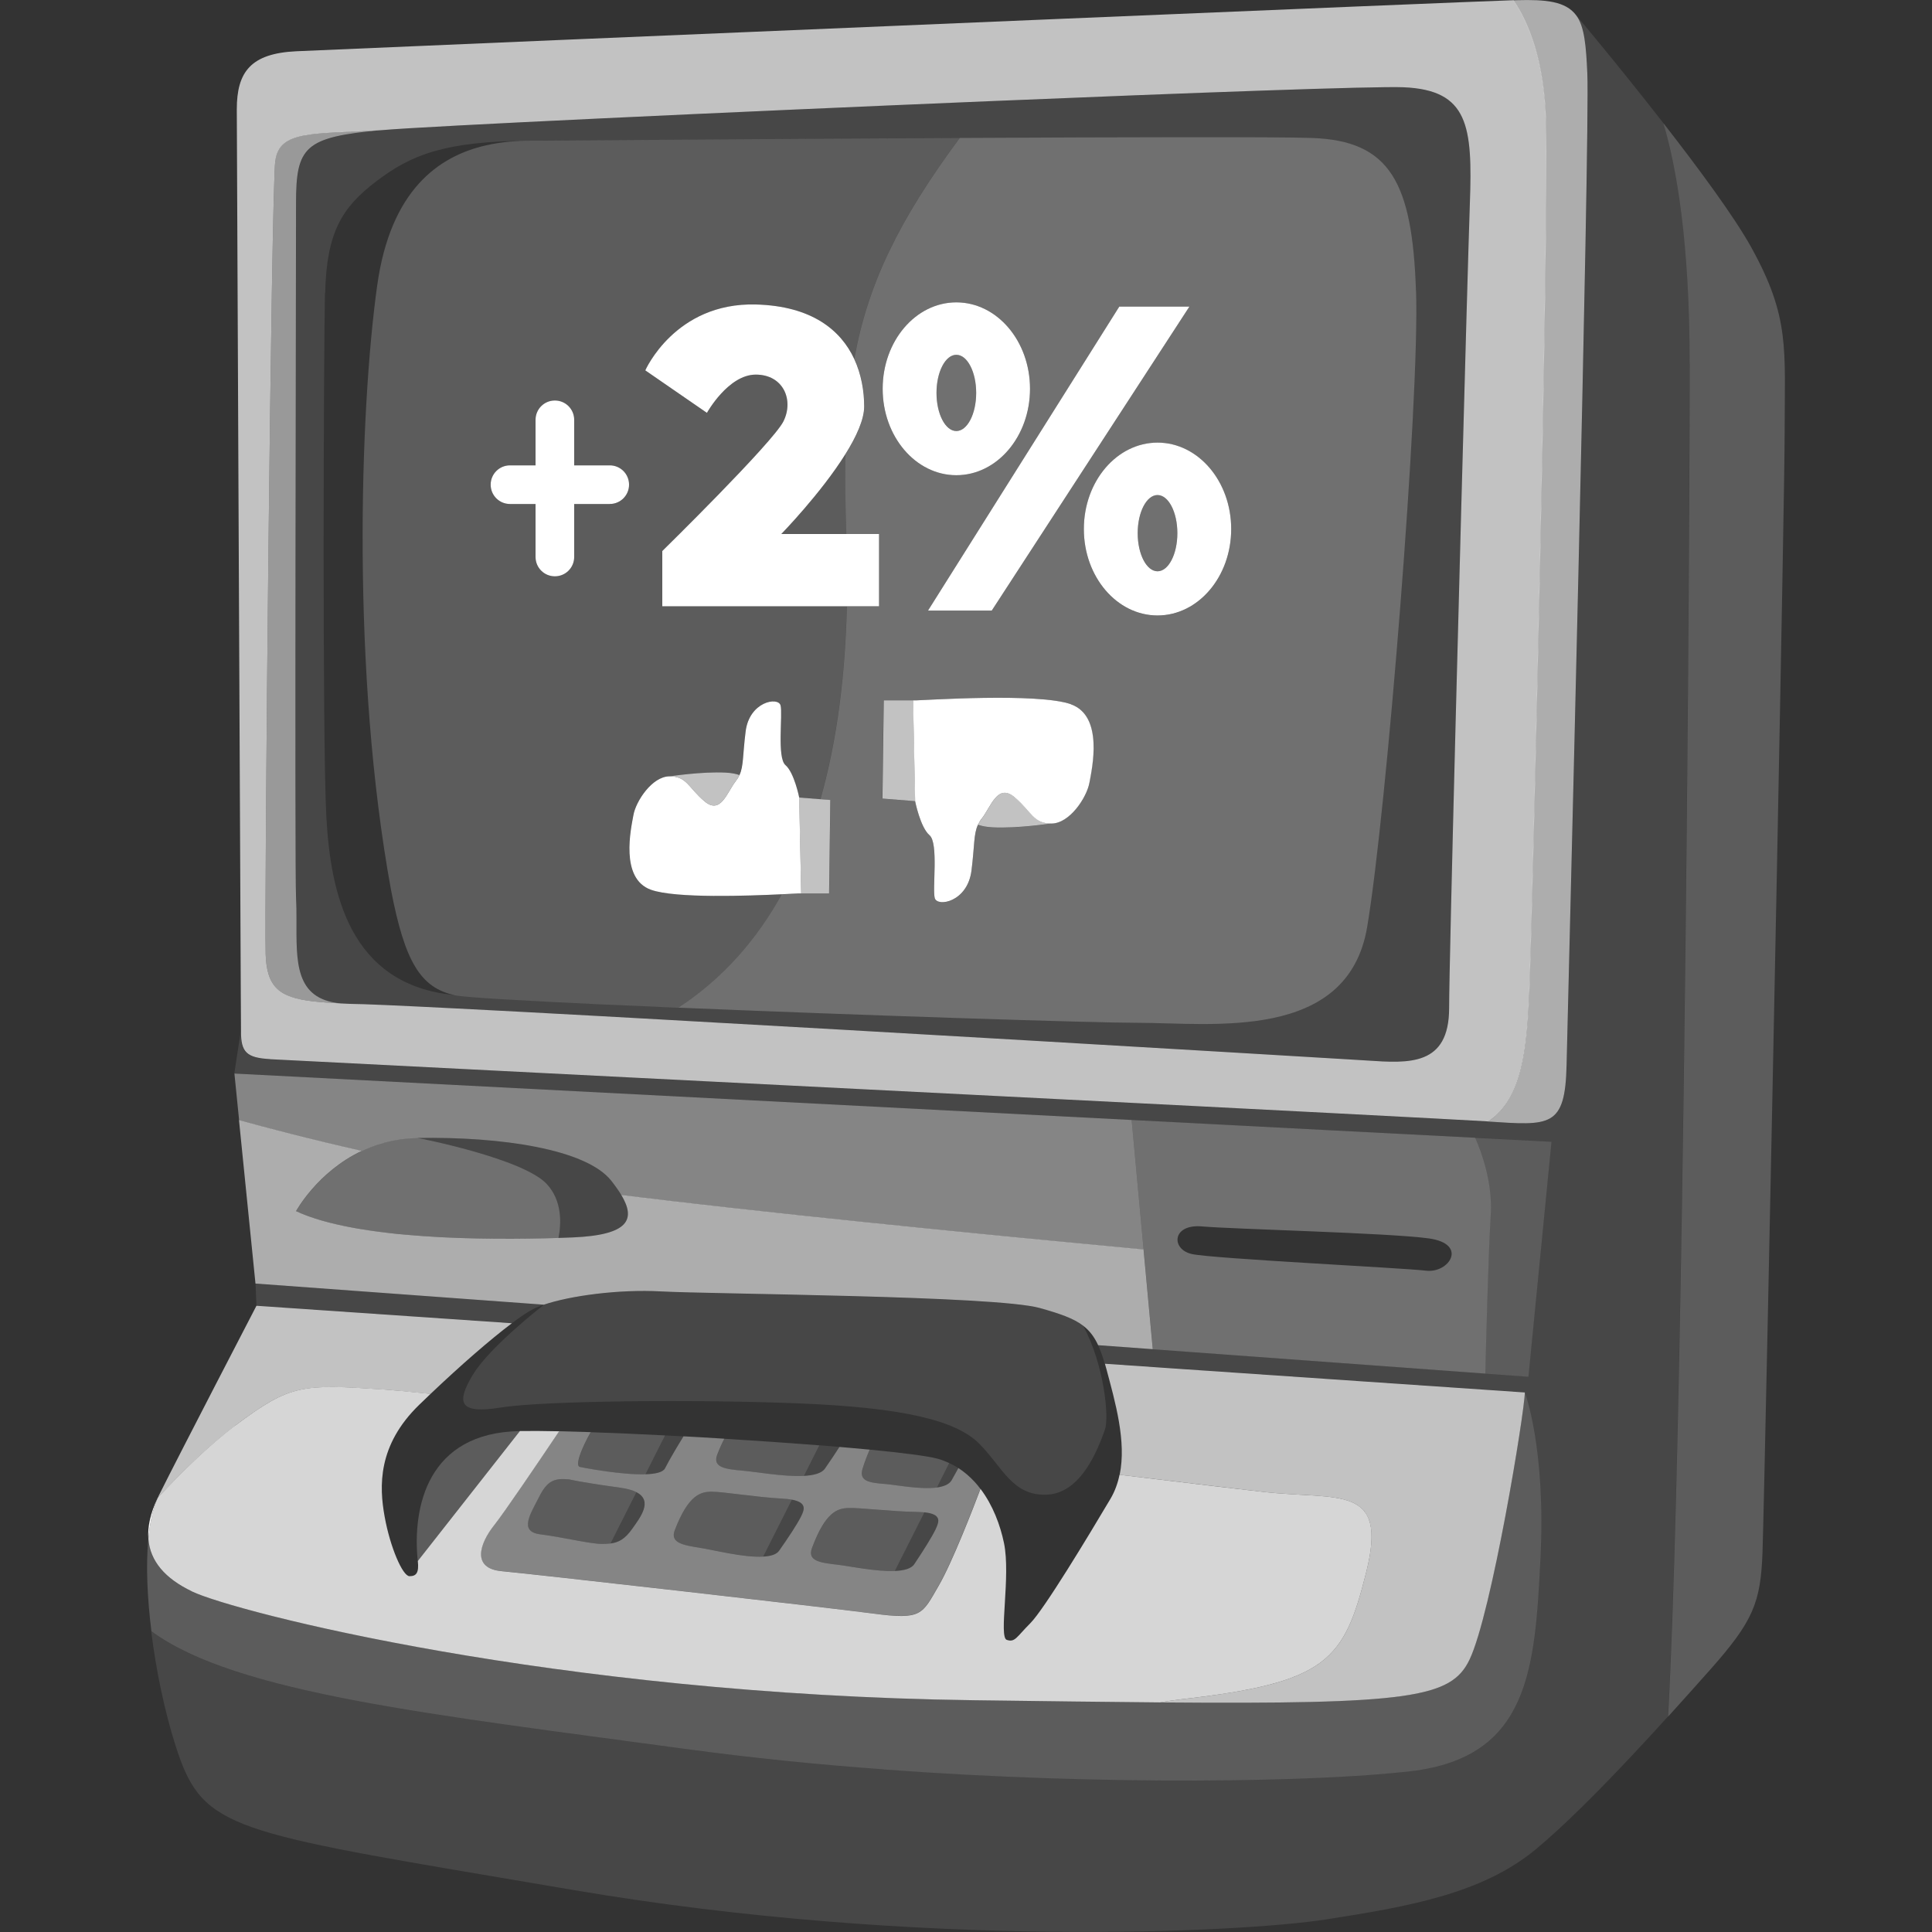 <svg viewBox="0 0 300 300" xmlns="http://www.w3.org/2000/svg"><rect x="0" y="0" width="300" height="300" fill="#333333" stroke="none"/><g fill="#fff"><path d="m 271.96 38.45 c -2.65 -4.79 -8.24 -12.36 -13.67 -19.33 2.04 6.87 4.08 18.46 4.08 37.37 0 19.9 -.36 78.35 -1.2 130.63 -.52 32.41 -1.23 62.45 -2.15 79.44 2.51 -2.77 4.8 -5.34 6.64 -7.41 6.58 -7.44 7.73 -10.31 8.02 -18.03 .17 -4.53 1.32 -58.99 2.24 -105.95 .65 -33.25 1.2 -62.74 1.2 -68.08 0 -12.88 .86 -17.75 -5.15 -28.62 z" opacity=".2"/><path d="m 237.47 153.52 c -.38 9.37 -1.08 17.1 -6.39 20.63 9.64 .63 11.97 .96 12.18 -8.82 .22 -9.88 3.65 -144.26 3.22 -153.92 -.19 -4.24 -.43 -7.28 -1.72 -9.02 -1.65 -2.22 -4.77 -2.48 -9.23 -2.36 -.13 0 -.31 .01 -.54 .02 2.31 3.41 4.82 9.33 5.05 19.09 .43 18.46 -2.15 123.65 -2.58 134.39 z" opacity=".6"/><path d="m 231.46 188.73 c -.38 6.03 -.75 20.99 -.84 24.56 l 6.71 .49 3.58 -36.49 -11.87 -.61 c .96 2.19 2.73 7.01 2.42 12.06 z" opacity=".2"/><path d="m 173.84 229 c 11.32 1.36 19.68 2.36 22.42 2.67 11.59 1.29 19.32 -1.29 15.89 12.45 -3.44 13.74 -6.01 17.17 -28.77 19.75 -.94 .11 -2.04 .27 -3.27 .48 38.86 .31 45.23 -.72 48.07 -6.63 3.44 -7.16 8.59 -38.64 8.59 -41.5 l -54.6 -3.73 -2.89 -.2 -7.71 -.53 c .08 .26 .15 .52 .23 .81 1.37 5.14 3.14 11.24 2.06 16.44 z" opacity=".7"/><path d="m 36.53 221.36 c 8.59 -6.44 10.31 -6.44 23.19 -5.58 1.36 .09 3.82 .33 7.13 .67 4.69 -4.46 9.32 -8.49 12.64 -10.98 l -39.67 -2.71 s -2.93 5.65 -6.3 12.17 c -3.36 6.51 -7.16 13.88 -8.87 17.32 -.05 .1 -.09 .23 -.14 .34 3.33 -3.6 7.73 -7.99 12.02 -11.21 z" opacity=".7"/><path d="m 179.01 209.51 l 5.88 .43 45.74 3.35 c .09 -3.57 .46 -18.53 .84 -24.56 .32 -5.06 -1.46 -9.87 -2.42 -12.06 l -23.62 -1.22 -18.71 -.97 -11 -.57 1.86 20.13 1.43 15.48 z m 7.65 -19.07 c 4.87 .43 29.05 1 35.21 1.86 6.15 .86 3.15 5.44 -.43 5.01 s -33.06 -1.86 -36.35 -2.58 -3.13 -4.71 1.57 -4.29 z" opacity=".3"/><path d="m 82.69 203.32 c .47 -.25 1.08 -.5 1.77 -.73 l -44.78 -3.28 .14 3.44 39.67 2.71 c 1.28 -.96 2.38 -1.7 3.2 -2.14 z" opacity=".1"/><path d="m 137.25 274.76 c 34.6 2.56 67.51 1.93 81.76 .27 18.46 -2.15 19.32 -15.89 20.18 -33.06 s -2.43 -25.76 -2.43 -25.76 c 0 2.86 -5.15 34.35 -8.59 41.5 -2.84 5.92 -9.21 6.94 -48.07 6.63 -8.13 -.07 -17.69 -.19 -28.93 -.34 -64.98 -.86 -114.78 -13.74 -121.37 -16.89 -4.18 -2 -6.51 -4.69 -6.77 -8.15 -.39 4.15 -.16 9.2 .48 14.34 13.07 9.65 43.81 12.96 83.01 18.29 10.1 1.37 20.49 2.41 30.74 3.16 z" opacity=".2"/><path d="m 24.48 232.61 c -1.12 2.36 -1.59 4.47 -1.44 6.36 .24 -2.55 .72 -4.74 1.48 -6.4 -.01 .01 -.03 .03 -.04 .04 z"/><path d="m 29.81 247.12 c 6.58 3.15 56.39 16.03 121.37 16.89 11.25 .15 20.8 .27 28.93 .34 1.23 -.21 2.33 -.37 3.27 -.48 22.76 -2.58 25.33 -6.01 28.77 -19.75 s -4.29 -11.16 -15.89 -12.45 c -2.74 -.3 -11.09 -1.3 -22.42 -2.67 -.27 1.31 -.72 2.57 -1.41 3.74 -3.44 5.8 -10.3 17.17 -12.45 19.32 s -2.36 3.01 -3.65 2.58 .64 -9.88 -.43 -15.03 c -.58 -2.79 -1.73 -5.89 -3.65 -8.42 -1.08 2.86 -4.38 11.41 -6.51 15.07 -2.58 4.44 -2.58 5.3 -10.16 4.29 -7.59 -1 -52.95 -6.15 -57.68 -6.58 -4.72 -.43 -3.44 -4.29 -1.15 -7.16 1.47 -1.84 6.59 -9.38 10.07 -14.56 -2.34 -.05 -4.41 -.07 -6.06 -.04 -.01 0 -.02 0 -.03 0 l -15.85 20.18 c .19 1.83 -.22 2.36 -1.29 2.36 s -3.01 -4.51 -3.86 -9.23 c -.86 -4.72 -1.11 -11.11 5.37 -17.39 .59 -.57 1.18 -1.13 1.76 -1.69 -3.32 -.35 -5.78 -.58 -7.13 -.67 -12.88 -.86 -14.6 -.86 -23.19 5.58 -4.29 3.22 -8.69 7.62 -12.02 11.21 -.76 1.67 -1.24 3.85 -1.48 6.4 .27 3.46 2.59 6.15 6.77 8.15 z" opacity=".8"/><path d="m 262.37 56.49 c 0 -18.9 -2.04 -30.5 -4.08 -37.37 -6.89 -8.85 -13.52 -16.73 -13.52 -16.73 1.29 1.74 1.53 4.78 1.72 9.02 .43 9.66 -3.01 144.05 -3.22 153.92 -.21 9.78 -2.54 9.45 -12.18 8.82 -.09 -.01 -.17 -.01 -.27 -.02 -2.05 -.13 -11.22 -.62 -24.49 -1.3 -5.78 -.3 -12.34 -.64 -19.43 -1 -3.69 -.19 -7.5 -.38 -11.44 -.58 -8.11 -.41 -16.68 -.85 -25.42 -1.29 -50.45 -2.56 -106.11 -5.36 -108.15 -5.48 -3.65 -.22 -4.51 -1.07 -4.51 -4.29 l -1 6.51 110.87 5.74 28.45 1.47 11 .57 18.71 .97 23.62 1.22 11.87 .61 -3.58 36.49 -6.71 -.49 -45.74 -3.35 -5.88 -.43 -8.48 -.62 c .37 .8 .71 1.75 1.03 2.86 l 7.71 .53 2.89 .2 54.6 3.73 s 3.29 8.59 2.43 25.76 -1.72 30.91 -20.18 33.06 c -14.25 1.66 -47.15 2.29 -81.76 -.27 -10.24 -.76 -20.64 -1.79 -30.74 -3.16 -39.19 -5.33 -69.94 -8.64 -83.01 -18.29 .77 6.24 2.14 12.6 3.72 17.57 4.03 12.71 7.48 13.42 50.74 20.73 3.44 .58 7.12 1.2 11.09 1.88 53.81 9.16 103.9 6.58 116.79 4.58 12.88 -2 24.33 -4.01 32.63 -10.88 4.26 -3.53 9.58 -8.86 14.63 -14.23 2.05 -2.17 4.05 -4.34 5.92 -6.41 .92 -16.99 1.63 -47.03 2.15 -79.44 .84 -52.28 1.2 -110.73 1.2 -130.63 z" opacity=".1"/><path d="m 64.87 242.4 l 15.85 -20.18 c -14.35 .23 -16.71 11.81 -15.85 20.18 z" opacity=".2"/><path d="m 84.91 183.86 c -3.72 -4.01 -20.04 -7.16 -20.04 -7.16 -3.36 .06 -6.25 .86 -8.69 2.02 -6.91 3.27 -10.2 9.36 -10.2 9.36 9.43 4.42 29.56 4.51 40.74 4.16 .43 -2.18 .62 -5.76 -1.81 -8.38 z" opacity=".3"/><path d="m 41.74 151.4 c 1.16 3.54 4.48 4.07 11.17 4.41 -7.21 -.67 -6.87 -6.57 -6.87 -13.1 0 -1.11 -.01 -2.24 -.07 -3.36 -.22 -4.08 0 -98.97 0 -107.77 s 1.29 -10.3 13.31 -11.38 c -10.73 .64 -15.89 0 -16.53 4.72 s -1.72 116.36 -1.5 123.23 c .04 1.3 .2 2.36 .49 3.25 z" opacity=".5"/><path d="m 45.98 31.58 c 0 8.8 -.22 103.69 0 107.77 .06 1.12 .07 2.25 .07 3.36 0 6.53 -.34 12.43 6.87 13.1 .47 .02 .94 .05 1.44 .07 1.8 0 7.79 .27 16.45 .71 6.22 .32 13.81 .72 22.22 1.18 3.02 .17 6.15 .34 9.36 .52 18.08 1.01 38.67 2.19 57.12 3.26 22.72 1.32 42.18 2.48 49.72 2.94 1.61 .1 2.69 .17 3.13 .19 6.44 .43 12.67 .86 12.67 -8.16 0 -7.14 1.75 -73.69 2.69 -107.11 .25 -8.81 .44 -15.32 .53 -17.83 .43 -12.02 -.22 -17.6 -10.3 -18.03 -4.4 -.19 -32.85 .85 -64.54 2.17 -40.96 1.71 -87.33 3.88 -94.11 4.49 -12.02 1.07 -13.31 2.58 -13.31 11.38 z m 4.51 13.96 c .22 -9.45 2.58 -13.31 7.94 -17.39 5.37 -4.08 10.52 -6.23 23.9 -6.3 1.04 0 34.86 -.27 66.69 -.43 25.27 -.13 49.29 -.19 54.67 0 12.17 .43 15.6 6.87 16.17 23.76 s -4.58 80.86 -7.59 98.75 -24.19 14.88 -35.64 14.88 c -7 0 -43.06 -1.18 -71.27 -2.35 -4.41 -.18 -8.62 -.37 -12.51 -.55 -11.93 -.55 -20.72 -1.06 -22.28 -1.4 -16.39 -1.57 -19.25 -16.03 -19.89 -27.62 s -.43 -71.92 -.22 -81.36 z" opacity=".1"/><path d="m 41.9 164.47 c 2.04 .12 57.7 2.92 108.15 5.48 8.74 .44 17.3 .88 25.42 1.29 3.94 .2 7.75 .4 11.44 .58 7.09 .36 13.65 .7 19.43 1 13.27 .69 22.44 1.17 24.49 1.3 .09 .01 .18 .01 .27 .02 5.31 -3.53 6.01 -11.26 6.39 -20.63 .43 -10.73 3.01 -115.93 2.58 -134.39 -.23 -9.76 -2.73 -15.68 -5.05 -19.09 -5.28 .18 -35.7 1.44 -70.64 2.91 -52.7 2.21 -115.72 4.89 -118.38 5.02 -7.08 .34 -9.23 3.22 -9.23 9.02 0 5.14 .51 111.24 .62 137.42 .01 1.41 .01 2.6 .02 3.52 0 .96 .01 1.65 .01 2.01 v .24 c 0 3.22 .86 4.08 4.51 4.29 z m .86 -139.54 c .64 -4.72 5.8 -4.08 16.53 -4.72 6.78 -.61 53.14 -2.78 94.11 -4.49 31.69 -1.32 60.14 -2.36 64.54 -2.17 10.09 .43 10.73 6.01 10.3 18.03 -.09 2.51 -.28 9.02 -.53 17.83 -.94 33.42 -2.69 99.98 -2.69 107.11 0 9.02 -6.23 8.59 -12.67 8.16 -.44 -.03 -1.52 -.1 -3.13 -.19 -7.54 -.46 -27 -1.61 -49.72 -2.94 -18.46 -1.07 -39.05 -2.26 -57.12 -3.26 -3.2 -.18 -6.34 -.35 -9.36 -.52 -8.41 -.46 -16 -.87 -22.22 -1.18 -8.66 -.44 -14.65 -.71 -16.45 -.71 -.5 -.02 -.97 -.05 -1.44 -.07 -6.69 -.34 -10.01 -.88 -11.17 -4.41 -.29 -.88 -.45 -1.95 -.49 -3.25 -.22 -6.87 .86 -118.5 1.5 -123.23 z" opacity=".7"/><path d="m 90.07 227.8 c .75 .15 6.46 1.25 10.15 1.14 l 3.05 -6.05 c -4.08 -.21 -8 -.38 -11.53 -.5 -1.5 2.64 -2.47 5.25 -1.68 5.41 z" opacity=".2"/><path d="m 103.29 228.01 c .7 -1.4 2.03 -3.61 2.87 -4.97 -.97 -.05 -1.93 -.1 -2.89 -.15 l -3.05 6.05 c 1.55 -.05 2.75 -.3 3.07 -.93 z" opacity=".1"/><path d="m 148.82 227.96 c -.33 .6 -.67 1.22 -1.04 1.87 -.38 .67 -1.24 1 -2.31 1.15 -2.56 .35 -6.39 -.42 -8.05 -.55 -2.36 -.19 -4.11 -.38 -3.46 -2.43 .37 -1.17 .74 -2.12 1.09 -2.9 -.85 -.08 -1.73 -.16 -2.64 -.24 -.67 -.06 -1.36 -.12 -2.06 -.18 -.64 1 -1.41 2.15 -2.25 3.36 -.51 .74 -1.75 1.05 -3.27 1.13 -3.08 .17 -7.35 -.62 -9.27 -.78 -2.86 -.25 -4.97 -.48 -4.18 -2.52 .37 -.97 .74 -1.77 1.1 -2.47 -1.33 -.08 -2.66 -.16 -3.98 -.24 -.79 -.05 -1.58 -.09 -2.36 -.13 -.84 1.37 -2.17 3.58 -2.87 4.97 -.32 .63 -1.52 .88 -3.07 .93 -3.69 .11 -9.4 -.99 -10.15 -1.14 -.79 -.16 .18 -2.77 1.68 -5.41 -1.75 -.06 -3.4 -.1 -4.93 -.14 -3.48 5.18 -8.6 12.72 -10.07 14.56 -2.29 2.86 -3.58 6.73 1.15 7.16 4.72 .43 50.09 5.58 57.68 6.58 s 7.59 .14 10.16 -4.29 c 2.13 -3.67 5.43 -12.21 6.51 -15.07 -.28 -.37 -.57 -.74 -.89 -1.08 -.75 -.81 -1.59 -1.54 -2.53 -2.15 z m -50.65 9.43 c -1.12 1.6 -2.12 2.12 -3.36 2.28 -.41 .05 -.85 .07 -1.33 .07 -1.92 0 -6.18 -1.07 -9.59 -1.49 -3.41 -.43 -1.49 -3.2 -.21 -5.76 s 2.35 -2.99 4.69 -2.77 c 0 0 1.71 .43 7.89 1.28 1.14 .16 1.98 .4 2.57 .71 2.62 1.36 .56 3.95 -.66 5.68 z m 26.22 -1.92 c -.64 1.28 -1.92 3.2 -3.41 5.33 -.41 .59 -1.32 .85 -2.47 .91 -3 .17 -7.68 -1.03 -9.68 -1.34 -2.77 -.43 -4.82 -.78 -4.05 -2.77 2.13 -5.54 4.05 -5.97 5.76 -5.97 s 6.82 .85 10.87 1.07 c .63 .03 1.13 .09 1.56 .17 2.34 .44 1.96 1.52 1.42 2.6 z m 20.92 1.94 c -.63 1.31 -1.88 3.28 -3.34 5.47 -.48 .72 -1.62 1 -3.04 1.06 -2.93 .12 -7.04 -.76 -8.87 -.97 -2.72 -.31 -4.72 -.58 -3.97 -2.6 2.09 -5.63 3.97 -6.14 5.64 -6.21 s 6.68 .56 10.65 .61 c .43 .01 .81 .03 1.14 .06 2.72 .27 2.34 1.42 1.78 2.59 z" opacity=".4"/><path d="m 96.25 231 c -6.18 -.85 -7.89 -1.28 -7.89 -1.28 -2.35 -.21 -3.41 .21 -4.69 2.77 s -3.2 5.33 .21 5.76 7.68 1.49 9.59 1.49 c .48 0 .92 -.01 1.33 -.07 l 4.02 -7.96 c -.6 -.31 -1.43 -.56 -2.57 -.71 z" opacity=".2"/><path d="m 98.82 231.71 l -4.02 7.96 c 1.24 -.16 2.24 -.68 3.36 -2.28 1.22 -1.74 3.28 -4.32 .66 -5.68 z" opacity=".1"/><path d="m 121.41 232.7 c -4.05 -.21 -9.17 -1.07 -10.87 -1.07 s -3.62 .43 -5.76 5.97 c -.77 1.99 1.28 2.35 4.05 2.77 2.01 .31 6.68 1.5 9.68 1.34 l 4.46 -8.84 c -.43 -.08 -.94 -.14 -1.56 -.17 z" opacity=".2"/><path d="m 122.97 232.88 l -4.46 8.84 c 1.15 -.06 2.06 -.32 2.47 -.91 1.49 -2.13 2.77 -4.05 3.41 -5.33 .54 -1.08 .92 -2.16 -1.42 -2.6 z" opacity=".1"/><path d="m 115.57 228.39 c 1.91 .17 6.19 .95 9.27 .78 l 2.39 -4.74 c -4.59 -.36 -9.64 -.71 -14.74 -1.02 -.36 .69 -.73 1.5 -1.1 2.47 -.79 2.04 1.32 2.26 4.18 2.52 z" opacity=".2"/><path d="m 128.11 228.04 c .84 -1.21 1.61 -2.35 2.25 -3.36 -1.01 -.09 -2.06 -.17 -3.12 -.26 l -2.39 4.74 c 1.52 -.08 2.76 -.39 3.27 -1.13 z" opacity=".1"/><path d="m 142.39 234.77 c -3.97 -.04 -8.98 -.68 -10.65 -.61 s -3.55 .58 -5.64 6.21 c -.75 2.02 1.25 2.29 3.97 2.6 1.83 .21 5.94 1.09 8.87 .97 l 4.6 -9.12 c -.34 -.03 -.71 -.06 -1.14 -.06 z" opacity=".2"/><path d="m 143.53 234.82 l -4.6 9.12 c 1.42 -.06 2.56 -.34 3.04 -1.06 1.46 -2.19 2.72 -4.17 3.34 -5.47 .56 -1.16 .94 -2.32 -1.78 -2.59 z" opacity=".1"/><path d="m 137.42 230.43 c 1.67 .14 5.49 .9 8.05 .55 l 1.92 -3.8 c -.57 -.26 -1.16 -.5 -1.79 -.67 -1.54 -.42 -5.39 -.91 -10.54 -1.41 -.36 .78 -.72 1.73 -1.09 2.9 -.65 2.06 1.09 2.24 3.46 2.43 z" opacity=".2"/><path d="m 147.78 229.83 c .37 -.65 .71 -1.27 1.04 -1.87 -.45 -.29 -.94 -.55 -1.44 -.78 l -1.92 3.8 c 1.08 -.15 1.94 -.48 2.31 -1.15 z" opacity=".1"/><path d="m 73.46 213.41 c -2.58 4.29 -2.36 6.23 4.29 5.15 6.66 -1.07 30.48 -1.29 46.37 -.64 15.89 .64 24.26 2.58 27.91 6.23 s 5.15 8.16 10.52 7.94 7.94 -7.08 9.02 -10.09 c .69 -1.92 -.13 -10.18 -3.39 -16.16 -1.48 -1.13 -3.54 -1.85 -6.7 -2.73 -6.87 -1.93 -51.09 -2.15 -58.82 -2.58 -6.6 -.37 -14.13 .68 -18.19 2.06 0 0 -8.43 6.53 -11 10.82 z" opacity=".1"/><path d="m 64.87 176.7 c 12.88 -.22 26.19 1.72 30.06 6.66 .61 .78 1.14 1.52 1.56 2.22 2.52 .31 5.17 .63 7.9 .95 25.37 2.96 58.46 6.13 73.19 7.51 l -1.86 -20.13 -28.45 -1.47 -110.87 -5.74 .73 7.25 c 4.42 1.24 11.01 2.98 19.06 4.78 2.44 -1.16 5.33 -1.96 8.69 -2.02 z" opacity=".4"/><path d="m 64.87 176.7 s 16.32 3.15 20.04 7.16 c 2.43 2.62 2.23 6.2 1.81 8.38 .78 -.03 1.52 -.05 2.2 -.08 8.86 -.36 9.8 -2.86 7.57 -6.59 -.42 -.7 -.95 -1.44 -1.56 -2.22 -3.86 -4.94 -17.17 -6.87 -30.06 -6.66 z" opacity=".1"/><path d="m 102.65 200.53 c 7.73 .43 51.95 .64 58.82 2.58 3.16 .89 5.22 1.6 6.7 2.73 1 .76 1.73 1.71 2.35 3.04 l 8.48 .62 -1.43 -15.48 c -14.74 -1.38 -47.83 -4.55 -73.19 -7.51 -2.73 -.32 -5.38 -.64 -7.9 -.95 2.23 3.73 1.3 6.22 -7.57 6.59 -.69 .03 -1.42 .06 -2.2 .08 -11.18 .36 -31.3 .26 -40.74 -4.16 0 0 3.29 -6.09 10.2 -9.36 -8.05 -1.81 -14.64 -3.55 -19.06 -4.78 l 2.56 25.38 44.78 3.28 c 4.07 -1.38 11.59 -2.42 18.19 -2.06 z" opacity=".6"/><path d="m 148.5 66.92 c 1.7 0 3.08 -2.65 3.08 -5.92 s -1.38 -5.92 -3.08 -5.92 -3.08 2.65 -3.08 5.92 1.38 5.92 3.08 5.92 z" opacity=".3"/><path d="m 219.87 45.18 c -.57 -16.89 -4.01 -23.33 -16.17 -23.76 -5.38 -.19 -29.4 -.13 -54.67 0 -9.52 12.85 -14.29 22.74 -16.38 34.31 1.14 2.43 1.55 5.05 1.55 7.39 0 2.03 -1.22 4.69 -2.91 7.39 -.09 3.8 -.03 7.86 .13 12.31 v .11 h 5.09 v 11.22 h -5.01 c -.25 10.34 -1.44 20.59 -4.11 29.96 l 1.55 .12 -.19 14.52 h -4.84 c -.2 0 -1.13 .05 -2.49 .12 -3.89 7.02 -9.12 13.06 -16.04 17.6 28.21 1.18 64.27 2.35 71.27 2.35 11.45 0 32.63 3.01 35.64 -14.89 3.01 -17.89 8.16 -81.86 7.59 -98.75 z m -35.18 2.43 l -30.69 47.2 h -9.9 l 29.7 -47.2 z m -36.19 -.66 c 6.32 0 11.44 6.01 11.44 13.42 s -5.12 13.42 -11.44 13.42 -11.44 -6.01 -11.44 -13.42 5.12 -13.42 11.44 -13.42 z m 20.66 74.61 c -.41 2.24 -3.05 6.31 -5.9 6.31 0 0 -5.29 .81 -9.15 .61 -.96 -.05 -1.7 -.2 -2.26 -.4 -.68 1.47 -.5 3.16 -1 7.11 -.61 4.88 -5.29 5.7 -5.7 4.27 -.41 -1.42 .61 -8.54 -.81 -9.76 s -2.24 -5.29 -2.24 -5.29 l -5.09 -.41 .2 -15.25 h 5.08 c 1.02 0 18.92 -1.22 24 .61 s 3.25 9.97 2.85 12.2 z m 10.58 -25.98 c -6.32 0 -11.44 -6.01 -11.44 -13.42 s 5.12 -13.42 11.44 -13.42 11.44 6.01 11.44 13.42 -5.12 13.42 -11.44 13.42 z" opacity=".3"/><path d="m 179.74 76.87 c -1.7 0 -3.08 2.65 -3.08 5.92 s 1.38 5.92 3.08 5.92 3.08 -2.65 3.08 -5.92 -1.38 -5.92 -3.08 -5.92 z" opacity=".3"/><path d="m 154 94.81 l 30.69 -47.2 h -10.89 l -29.7 47.2 z"/><path d="m 148.5 73.79 c 6.32 0 11.44 -6.01 11.44 -13.42 s -5.12 -13.42 -11.44 -13.42 -11.44 6.01 -11.44 13.42 5.12 13.42 11.44 13.42 z m 0 -18.7 c 1.7 0 3.08 2.65 3.08 5.92 s -1.38 5.92 -3.08 5.92 -3.08 -2.65 -3.08 -5.92 1.38 -5.92 3.08 -5.92 z"/><path d="m 179.74 68.73 c -6.32 0 -11.44 6.01 -11.44 13.42 s 5.12 13.42 11.44 13.42 11.44 -6.01 11.44 -13.42 -5.12 -13.42 -11.44 -13.42 z m 0 19.98 c -1.7 0 -3.08 -2.65 -3.08 -5.92 s 1.38 -5.92 3.08 -5.92 3.08 2.65 3.08 5.92 -1.38 5.92 -3.08 5.92 z"/><path d="m 131.42 82.92 c 0 -.04 0 -.07 0 -.11 -.16 -4.44 -.22 -8.51 -.13 -12.31 -3.8 6.08 -9.96 12.41 -9.96 12.41 h 10.1 z" opacity=".2"/><path d="m 121.41 138.86 c -5.12 .24 -16.53 .68 -20.35 -.7 -4.84 -1.74 -3.1 -9.48 -2.71 -11.61 s 2.9 -6 5.61 -6 c 0 0 5.03 -.77 8.71 -.58 .92 .05 1.61 .19 2.15 .38 .64 -1.4 .48 -3 .95 -6.77 .58 -4.64 5.03 -5.42 5.42 -4.06 s -.58 8.13 .77 9.29 c 1.36 1.16 2.13 5.03 2.13 5.03 l 3.29 .26 c 2.67 -9.37 3.86 -19.62 4.11 -29.96 h -28.65 v -8.58 s 17.16 -16.83 18.81 -20.13 0 -7.26 -4.29 -7.26 -7.59 5.94 -7.59 5.94 l -9.57 -6.6 s 4.62 -10.56 17.16 -10.23 c 8.74 .23 13.21 4.02 15.28 8.45 2.09 -11.57 6.86 -21.46 16.38 -34.31 -31.84 .16 -65.66 .43 -66.69 .43 -2.16 0 -4.49 .18 -6.83 .71 -7.42 1.68 -14.86 6.96 -16.93 21.76 -2.72 19.46 -4.01 60.25 2.15 93.89 2.15 11.16 4.58 15.17 9.88 16.32 1.55 .34 10.35 .84 22.28 1.4 3.88 .18 8.1 .36 12.51 .55 6.92 -4.54 12.14 -10.58 16.04 -17.6 z m -26.73 -60.6 h -5.52 s 0 8.23 0 8.23 c 0 1.66 -1.34 3 -3 3 s -3 -1.34 -3 -3 v -8.23 h -3.97 c -1.66 0 -3 -1.34 -3 -3 s 1.34 -3 3 -3 h 3.97 s 0 -7.06 0 -7.06 c 0 -1.66 1.34 -3 3 -3 s 3 1.34 3 3 v 7.07 h 5.52 c 1.66 0 3 1.34 3 3 s -1.34 3 -3 3 z" opacity=".2"/><path d="m 131.42 82.92 h -10.1 s 6.17 -6.33 9.96 -12.41 c 1.69 -2.7 2.91 -5.36 2.91 -7.39 0 -2.34 -.42 -4.96 -1.55 -7.39 -2.07 -4.43 -6.54 -8.22 -15.28 -8.45 -12.54 -.33 -17.16 10.23 -17.16 10.23 l 9.57 6.6 s 3.3 -5.94 7.59 -5.94 5.94 3.96 4.29 7.26 -18.81 20.13 -18.81 20.13 v 8.58 h 33.66 v -11.22 h -5.09 z"/><path d="m 124.4 138.74 h 4.34 l .19 -14.52 -1.55 -.12 -3.29 -.26 z" opacity=".7"/><path d="m 109.39 124.42 c 2.52 2.13 3.48 -1.36 4.84 -3.1 .26 -.33 .45 -.65 .6 -.97 -.53 -.19 -1.23 -.33 -2.15 -.38 -3.68 -.19 -8.71 .58 -8.71 .58 2.71 0 2.9 1.74 5.42 3.87 z" opacity=".7"/><path d="m 124.1 123.84 s -.77 -3.87 -2.13 -5.03 -.39 -7.94 -.77 -9.29 c -.39 -1.36 -4.84 -.58 -5.42 4.06 -.47 3.77 -.31 5.37 -.95 6.77 -.15 .33 -.34 .64 -.6 .97 -1.36 1.74 -2.32 5.23 -4.84 3.1 s -2.71 -3.87 -5.42 -3.87 -5.23 3.87 -5.61 6 c -.39 2.13 -2.13 9.87 2.71 11.61 3.82 1.38 15.23 .94 20.35 .7 1.37 -.07 2.29 -.12 2.49 -.12 h .5 z"/><path d="m 137.23 108.75 l -.2 15.25 5.09 .41 -.32 -15.66 h -4.56 z" opacity=".7"/><path d="m 157.57 123.8 c -2.64 -2.24 -3.66 1.42 -5.08 3.25 -.27 .35 -.47 .68 -.63 1.02 .56 .2 1.3 .35 2.26 .4 3.87 .2 9.15 -.61 9.15 -.61 -2.85 0 -3.05 -1.83 -5.7 -4.07 z" opacity=".7"/><path d="m 166.31 109.36 c -5.09 -1.83 -22.98 -.61 -24 -.61 h -.53 l .32 15.66 s .81 4.07 2.24 5.29 c 1.42 1.22 .41 8.34 .81 9.76 .41 1.42 5.08 .61 5.7 -4.27 .5 -3.96 .32 -5.64 1 -7.11 .16 -.34 .36 -.68 .63 -1.02 1.42 -1.83 2.44 -5.49 5.08 -3.25 s 2.85 4.07 5.7 4.07 5.49 -4.07 5.9 -6.31 2.24 -10.37 -2.85 -12.2 z"/><path d="m 94.68 72.26 h -5.52 v -7.07 c 0 -1.66 -1.34 -3 -3 -3 s -3 1.34 -3 3 v 7.07 h -3.97 c -1.66 0 -3 1.34 -3 3 s 1.34 3 3 3 h 3.97 v 8.23 c 0 1.66 1.34 3 3 3 s 3 -1.34 3 -3 v -8.23 h 5.52 c 1.66 0 3 -1.34 3 -3 s -1.34 -3 -3 -3 z"/></g></svg>